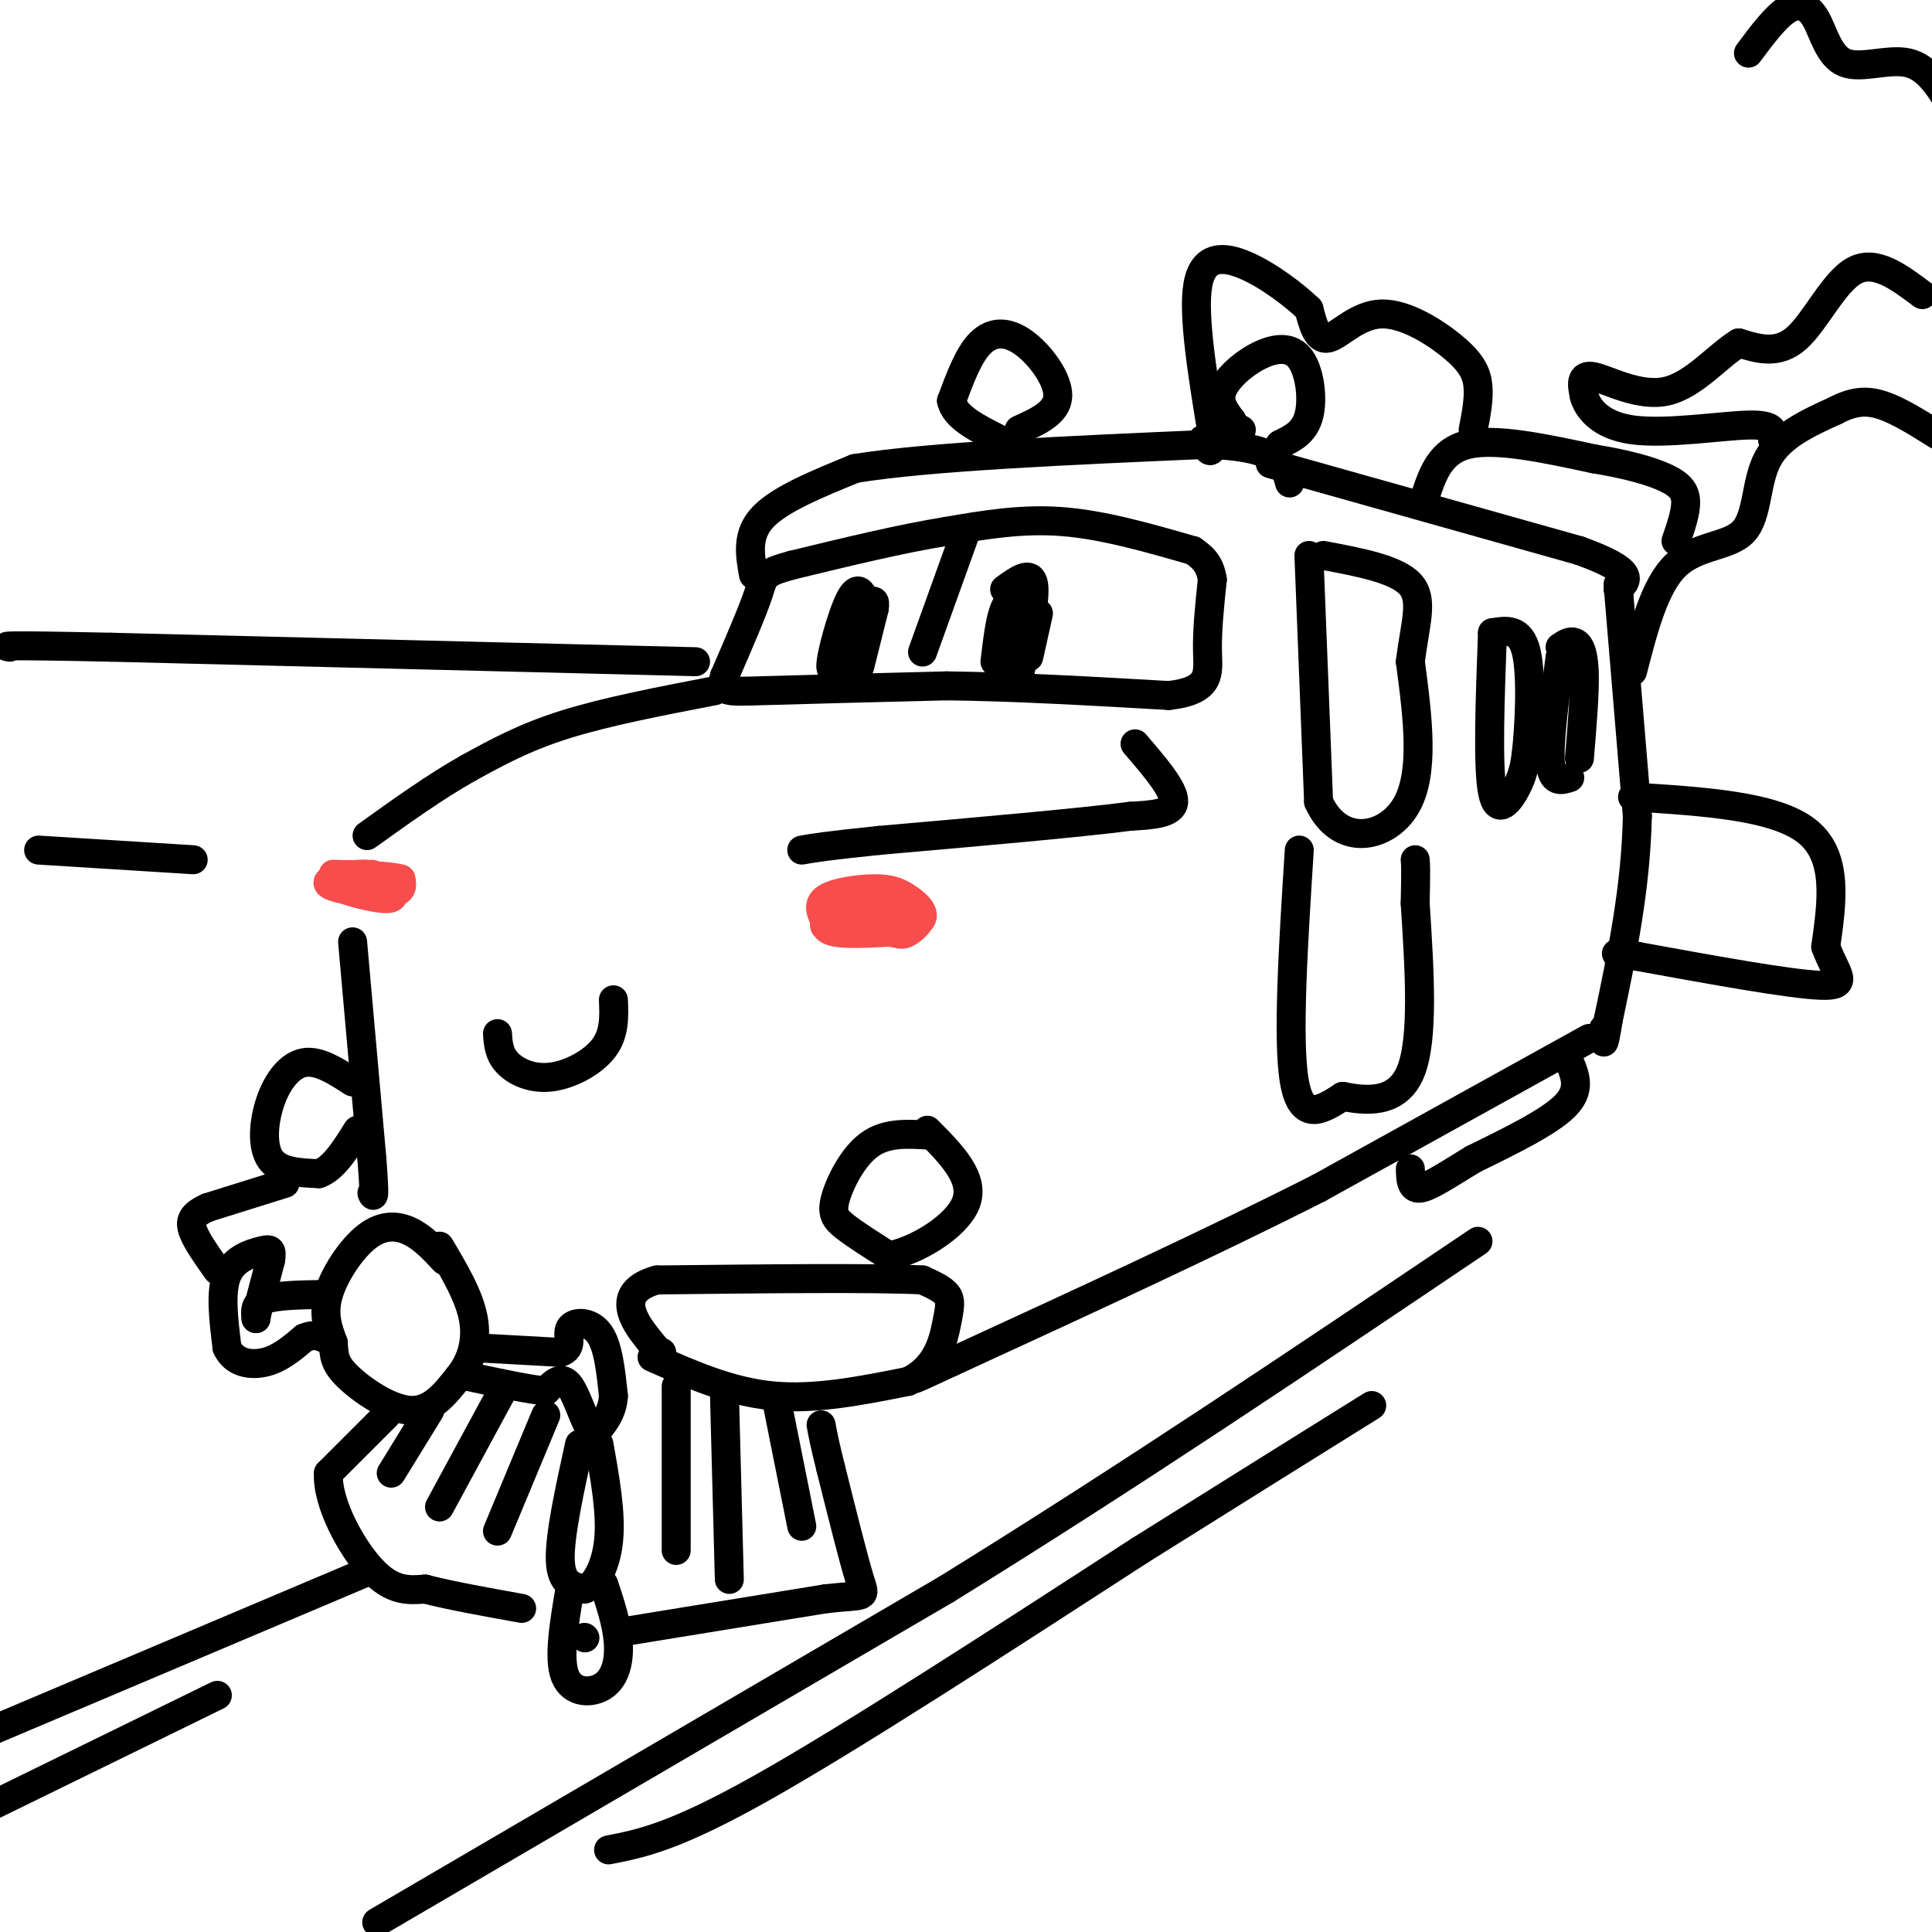 <svg viewBox='0 0 400 400' version='1.1' xmlns='http://www.w3.org/2000/svg' xmlns:xlink='http://www.w3.org/1999/xlink'><g fill='none' stroke='#000000' stroke-width='6' stroke-linecap='round' stroke-linejoin='round'><path d='M247,114c-9.250,-2.667 -18.500,-5.333 -27,-6c-8.500,-0.667 -16.250,0.667 -24,2'/><path d='M196,110c-9.333,1.500 -20.667,4.250 -32,7'/><path d='M164,117c-6.222,1.667 -5.778,2.333 -7,6c-1.222,3.667 -4.111,10.333 -7,17'/><path d='M150,140c-1.000,3.356 0.000,3.244 8,3c8.000,-0.244 23.000,-0.622 38,-1'/><path d='M196,142c14.000,0.167 30.000,1.083 46,2'/><path d='M242,144c8.889,-1.022 8.111,-4.578 8,-9c-0.111,-4.422 0.444,-9.711 1,-15'/><path d='M251,120c-0.500,-3.500 -2.250,-4.750 -4,-6'/><path d='M200,110c0.000,0.000 -9.000,25.000 -9,25'/><path d='M156,119c-0.750,-4.167 -1.500,-8.333 2,-12c3.500,-3.667 11.250,-6.833 19,-10'/><path d='M177,97c15.333,-2.500 44.167,-3.750 73,-5'/><path d='M250,92c15.000,0.500 16.000,4.250 17,8'/><path d='M263,96c0.000,0.000 64.000,18.000 64,18'/><path d='M327,114c12.000,4.333 10.000,6.167 8,8'/><path d='M335,121c0.000,0.000 4.000,48.000 4,48'/><path d='M339,169c-0.333,15.000 -3.167,28.500 -6,42'/><path d='M333,211c-1.167,7.333 -1.083,4.667 -1,2'/><path d='M329,215c0.000,0.000 -56.000,31.000 -56,31'/><path d='M273,246c-22.000,11.167 -49.000,23.583 -76,36'/><path d='M197,282c-12.833,6.000 -6.917,3.000 -1,0'/><path d='M135,281c8.083,3.583 16.167,7.167 25,8c8.833,0.833 18.417,-1.083 28,-3'/><path d='M188,286c6.083,-2.857 7.292,-8.500 8,-12c0.708,-3.500 0.917,-4.857 0,-6c-0.917,-1.143 -2.958,-2.071 -5,-3'/><path d='M191,265c-10.000,-0.500 -32.500,-0.250 -55,0'/><path d='M136,265c-9.133,2.533 -4.467,8.867 -2,12c2.467,3.133 2.733,3.067 3,3'/><path d='M92,261c-2.185,-2.351 -4.369,-4.702 -7,-6c-2.631,-1.298 -5.708,-1.542 -9,1c-3.292,2.542 -6.798,7.869 -8,12c-1.202,4.131 -0.101,7.065 1,10'/><path d='M69,278c0.179,2.631 0.125,4.208 3,7c2.875,2.792 8.679,6.798 13,7c4.321,0.202 7.161,-3.399 10,-7'/><path d='M95,285c2.533,-3.089 3.867,-7.311 3,-12c-0.867,-4.689 -3.933,-9.844 -7,-15'/><path d='M98,279c0.000,0.000 18.000,1.000 18,1'/><path d='M116,280c2.917,-0.881 1.208,-3.583 2,-5c0.792,-1.417 4.083,-1.548 6,1c1.917,2.548 2.458,7.774 3,13'/><path d='M127,289c-0.167,3.500 -2.083,5.750 -4,8'/><path d='M123,297c-1.511,-1.022 -3.289,-7.578 -5,-10c-1.711,-2.422 -3.356,-0.711 -5,1'/><path d='M113,288c-3.500,-0.333 -9.750,-1.667 -16,-3'/><path d='M67,268c-4.833,0.083 -9.667,0.167 -12,1c-2.333,0.833 -2.167,2.417 -2,4'/><path d='M53,273c0.167,-1.333 1.583,-6.667 3,-12'/><path d='M56,261c0.429,-2.429 -0.000,-2.500 -2,-2c-2.000,0.500 -5.571,1.571 -7,5c-1.429,3.429 -0.714,9.214 0,15'/><path d='M47,279c1.422,3.222 4.978,3.778 8,3c3.022,-0.778 5.511,-2.889 8,-5'/><path d='M63,277c2.000,-0.833 3.000,-0.417 4,0'/><path d='M120,299c-2.083,9.500 -4.167,19.000 -4,24c0.167,5.000 2.583,5.500 5,6'/><path d='M121,329c1.978,-0.400 4.422,-4.400 5,-10c0.578,-5.600 -0.711,-12.800 -2,-20'/><path d='M118,329c-1.220,7.185 -2.440,14.369 -1,18c1.440,3.631 5.542,3.708 8,2c2.458,-1.708 3.274,-5.202 3,-9c-0.274,-3.798 -1.637,-7.899 -3,-12'/><path d='M121,339c0.000,0.000 0.100,0.100 0.1,0.1'/><path d='M80,293c0.000,0.000 -12.000,12.000 -12,12'/><path d='M68,305c-0.356,6.133 4.756,15.467 9,20c4.244,4.533 7.622,4.267 11,4'/><path d='M88,329c5.167,1.333 12.583,2.667 20,4'/><path d='M128,338c0.000,0.000 43.000,-7.000 43,-7'/><path d='M171,331c8.511,-0.956 8.289,0.156 7,-4c-1.289,-4.156 -3.644,-13.578 -6,-23'/><path d='M172,304c-1.333,-5.333 -1.667,-7.167 -2,-9'/><path d='M161,291c0.000,0.000 5.000,25.000 5,25'/><path d='M150,289c0.000,0.000 1.000,38.000 1,38'/><path d='M140,287c0.000,0.000 0.000,34.000 0,34'/><path d='M113,293c0.000,0.000 -10.000,24.000 -10,24'/><path d='M104,288c0.000,0.000 -13.000,24.000 -13,24'/><path d='M89,292c0.000,0.000 -8.000,13.000 -8,13'/><path d='M325,220c1.167,2.833 2.333,5.667 -1,9c-3.333,3.333 -11.167,7.167 -19,11'/><path d='M305,240c-5.311,3.222 -9.089,5.778 -11,6c-1.911,0.222 -1.956,-1.889 -2,-4'/><path d='M208,139c2.161,-7.357 4.321,-14.714 4,-17c-0.321,-2.286 -3.125,0.500 -4,5c-0.875,4.500 0.179,10.714 1,11c0.821,0.286 1.411,-5.357 2,-11'/><path d='M211,127c0.464,-2.369 0.625,-2.792 0,-3c-0.625,-0.208 -2.036,-0.202 -3,2c-0.964,2.202 -1.482,6.601 -2,11'/><path d='M178,138c0.000,0.000 3.000,-12.000 3,-12'/><path d='M181,126c0.333,-2.167 -0.333,-1.583 -1,-1'/><path d='M178,131c0.613,-1.964 1.226,-3.929 1,-6c-0.226,-2.071 -1.292,-4.250 -3,-1c-1.708,3.250 -4.060,11.929 -4,14c0.060,2.071 2.530,-2.464 5,-7'/><path d='M179,125c0.000,0.000 -1.000,11.000 -1,11'/><path d='M208,122c2.750,-2.000 5.500,-4.000 6,-1c0.500,3.000 -1.250,11.000 -3,19'/><path d='M215,127c0.000,0.000 -2.000,9.000 -2,9'/><path d='M235,154c4.083,4.750 8.167,9.500 8,12c-0.167,2.500 -4.583,2.750 -9,3'/><path d='M234,169c-10.167,1.333 -31.083,3.167 -52,5'/><path d='M182,174c-11.333,1.167 -13.667,1.583 -16,2'/><path d='M271,115c0.000,0.000 2.000,51.000 2,51'/><path d='M273,166c4.267,9.489 13.933,7.711 18,1c4.067,-6.711 2.533,-18.356 1,-30'/><path d='M292,137c0.956,-7.956 2.844,-12.844 0,-16c-2.844,-3.156 -10.422,-4.578 -18,-6'/><path d='M309,131c-0.511,13.889 -1.022,27.778 0,33c1.022,5.222 3.578,1.778 5,-1c1.422,-2.778 1.711,-4.889 2,-7'/><path d='M316,156c0.622,-5.578 1.178,-16.022 0,-21c-1.178,-4.978 -4.089,-4.489 -7,-4'/><path d='M323,136c-1.167,8.917 -2.333,17.833 -2,22c0.333,4.167 2.167,3.583 4,3'/><path d='M327,157c0.578,-6.911 1.156,-13.822 1,-18c-0.156,-4.178 -1.044,-5.622 -2,-6c-0.956,-0.378 -1.978,0.311 -3,1'/><path d='M269,176c-1.250,19.750 -2.500,39.500 -1,48c1.500,8.500 5.750,5.750 10,3'/><path d='M278,227c4.622,0.911 11.178,1.689 14,-5c2.822,-6.689 1.911,-20.844 1,-35'/><path d='M293,187c0.167,-7.333 0.083,-8.167 0,-9'/><path d='M144,137c0.000,0.000 -121.000,-3.000 -121,-3'/><path d='M23,134c-23.667,-0.500 -22.333,-0.250 -21,0'/><path d='M338,165c14.667,0.917 29.333,1.833 36,7c6.667,5.167 5.333,14.583 4,24'/><path d='M378,196c2.089,5.778 5.311,8.222 -1,8c-6.311,-0.222 -22.156,-3.111 -38,-6'/><path d='M339,198c-6.667,-1.000 -4.333,-0.500 -2,0'/><path d='M338,139c2.286,-8.893 4.571,-17.786 9,-22c4.429,-4.214 11.000,-3.750 14,-7c3.000,-3.250 2.429,-10.214 5,-15c2.571,-4.786 8.286,-7.393 14,-10'/><path d='M380,85c3.911,-2.044 6.689,-2.156 10,-1c3.311,1.156 7.156,3.578 11,6'/><path d='M362,11c2.794,-3.743 5.589,-7.486 8,-9c2.411,-1.514 4.440,-0.797 6,2c1.560,2.797 2.651,7.676 6,9c3.349,1.324 8.957,-0.907 13,0c4.043,0.907 6.522,4.954 9,9'/><path d='M398,61c-4.844,-3.644 -9.689,-7.289 -14,-5c-4.311,2.289 -8.089,10.511 -12,14c-3.911,3.489 -7.956,2.244 -12,1'/><path d='M360,71c-4.381,2.643 -9.333,8.750 -15,10c-5.667,1.250 -12.048,-2.357 -15,-3c-2.952,-0.643 -2.476,1.679 -2,4'/><path d='M328,82c0.583,2.298 3.042,6.042 10,7c6.958,0.958 18.417,-0.869 24,-1c5.583,-0.131 5.292,1.435 5,3'/><path d='M367,91c1.000,0.500 1.000,0.250 1,0'/><path d='M295,103c1.583,-4.833 3.167,-9.667 9,-11c5.833,-1.333 15.917,0.833 26,3'/><path d='M330,95c7.155,1.167 12.042,2.583 15,4c2.958,1.417 3.988,2.833 4,5c0.012,2.167 -0.994,5.083 -2,8'/><path d='M305,89c0.616,-3.159 1.231,-6.319 1,-9c-0.231,-2.681 -1.309,-4.884 -5,-8c-3.691,-3.116 -9.994,-7.147 -15,-7c-5.006,0.147 -8.716,4.470 -11,5c-2.284,0.530 -3.142,-2.735 -4,-6'/><path d='M271,64c-2.929,-2.833 -8.250,-6.917 -13,-9c-4.750,-2.083 -8.929,-2.167 -10,4c-1.071,6.167 0.964,18.583 3,31'/><path d='M251,90c0.167,5.333 -0.917,3.167 -2,1'/><path d='M265,92c2.549,-1.223 5.097,-2.447 6,-6c0.903,-3.553 0.159,-9.437 -2,-12c-2.159,-2.563 -5.735,-1.805 -9,0c-3.265,1.805 -6.219,4.659 -7,7c-0.781,2.341 0.609,4.171 2,6'/><path d='M255,87c0.667,1.333 1.333,1.667 2,2'/><path d='M211,89c3.940,-1.786 7.881,-3.571 8,-7c0.119,-3.429 -3.583,-8.500 -7,-11c-3.417,-2.500 -6.548,-2.429 -9,0c-2.452,2.429 -4.226,7.214 -6,12'/><path d='M197,83c0.667,3.333 5.333,5.667 10,8'/><path d='M103,214c0.143,2.077 0.286,4.155 2,6c1.714,1.845 5.000,3.458 9,3c4.000,-0.458 8.714,-2.988 11,-6c2.286,-3.012 2.143,-6.506 2,-10'/></g>
<g fill='none' stroke='#F84D4D' stroke-width='6' stroke-linecap='round' stroke-linejoin='round'><path d='M181,189c-0.036,-1.393 -0.072,-2.786 -3,-2c-2.928,0.786 -8.747,3.750 -7,5c1.747,1.250 11.059,0.787 15,0c3.941,-0.787 2.509,-1.899 1,-3c-1.509,-1.101 -3.095,-2.192 -6,-2c-2.905,0.192 -7.128,1.667 -9,3c-1.872,1.333 -1.392,2.524 1,3c2.392,0.476 6.696,0.238 11,0'/><path d='M184,193c2.313,0.242 2.597,0.848 4,0c1.403,-0.848 3.925,-3.148 2,-5c-1.925,-1.852 -8.296,-3.255 -12,-3c-3.704,0.255 -4.743,2.169 -5,4c-0.257,1.831 0.266,3.580 4,4c3.734,0.420 10.680,-0.490 13,-2c2.320,-1.510 0.014,-3.621 -2,-5c-2.014,-1.379 -3.734,-2.025 -7,-2c-3.266,0.025 -8.076,0.721 -10,2c-1.924,1.279 -0.962,3.139 0,5'/><path d='M171,191c2.333,0.833 8.167,0.417 14,0'/><path d='M77,181c-4.436,0.472 -8.873,0.944 -8,2c0.873,1.056 7.054,2.695 10,3c2.946,0.305 2.657,-0.725 2,-2c-0.657,-1.275 -1.681,-2.795 -5,-3c-3.319,-0.205 -8.932,0.906 -8,2c0.932,1.094 8.409,2.170 12,2c3.591,-0.170 3.295,-1.585 3,-3'/><path d='M83,182c-1.833,-0.667 -7.917,-0.833 -14,-1'/></g>
<g fill='none' stroke='#000000' stroke-width='6' stroke-linecap='round' stroke-linejoin='round'><path d='M148,143c-11.250,2.167 -22.500,4.333 -31,7c-8.500,2.667 -14.250,5.833 -20,9'/><path d='M97,159c-6.833,3.833 -13.917,8.917 -21,14'/><path d='M73,195c0.000,0.000 4.000,45.000 4,45'/><path d='M77,240c0.667,8.667 0.333,7.833 0,7'/><path d='M73,224c-3.494,-2.256 -6.988,-4.512 -10,-4c-3.012,0.512 -5.542,3.792 -7,8c-1.458,4.208 -1.845,9.345 0,12c1.845,2.655 5.923,2.827 10,3'/><path d='M66,243c3.000,-1.000 5.500,-5.000 8,-9'/><path d='M192,235c-4.274,-0.256 -8.548,-0.512 -12,2c-3.452,2.512 -6.083,7.792 -7,11c-0.917,3.208 -0.119,4.345 2,6c2.119,1.655 5.560,3.827 9,6'/><path d='M184,260c5.311,-0.844 14.089,-5.956 16,-11c1.911,-5.044 -3.044,-10.022 -8,-15'/><path d='M59,245c0.000,0.000 -16.000,5.000 -16,5'/><path d='M43,250c-3.378,1.533 -3.822,2.867 -3,5c0.822,2.133 2.911,5.067 5,8'/><path d='M78,398c0.000,0.000 118.000,-69.000 118,-69'/><path d='M196,329c38.000,-23.500 74.000,-47.750 110,-72'/><path d='M-1,358c0.000,0.000 78.000,-33.000 78,-33'/><path d='M45,351c0.000,0.000 -47.000,23.000 -47,23'/><path d='M126,383c6.833,-1.333 13.667,-2.667 32,-13c18.333,-10.333 48.167,-29.667 78,-49'/><path d='M236,321c21.000,-13.167 34.500,-21.583 48,-30'/><path d='M8,176c0.000,0.000 32.000,2.000 32,2'/></g>
</svg>